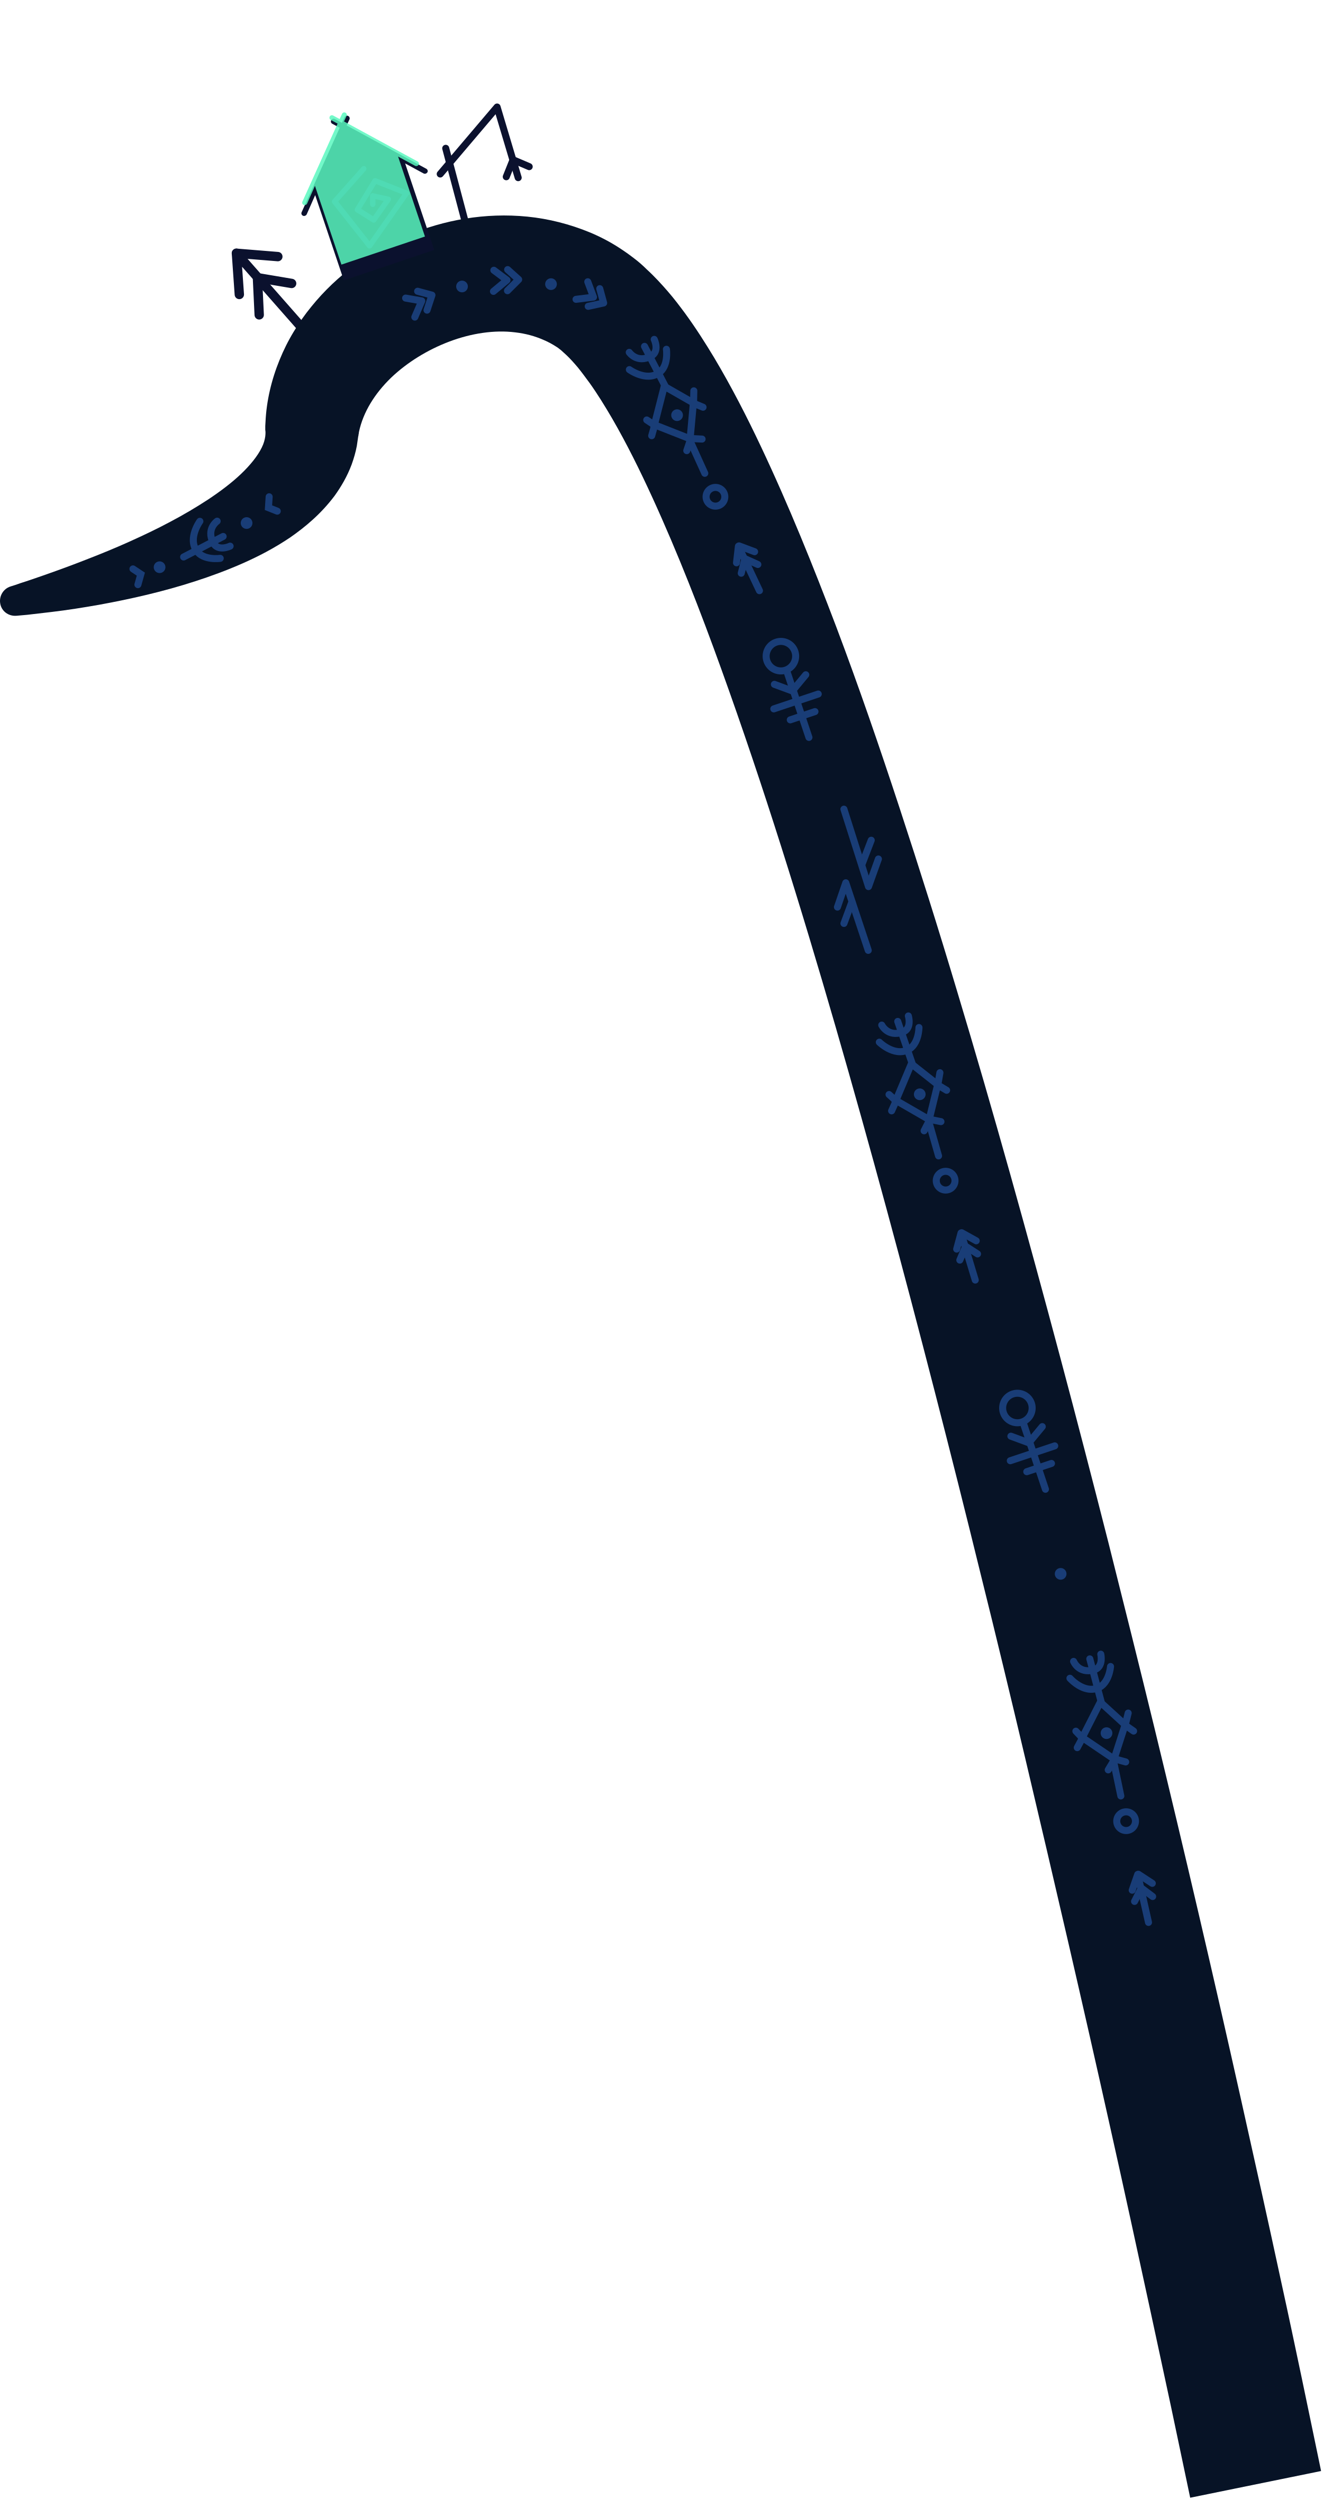 <?xml version="1.0" encoding="UTF-8"?> <svg xmlns="http://www.w3.org/2000/svg" width="565" height="1067" viewBox="0 0 565 1067" fill="none"> <path d="M133.286 144.866L100.967 108.124L102.207 125.728" stroke="#0B112E" stroke-width="4" stroke-miterlimit="10" stroke-linecap="round" stroke-linejoin="round"></path> <path d="M118.65 109.56L100.967 108.124" stroke="#0B112E" stroke-width="4" stroke-miterlimit="10" stroke-linecap="round" stroke-linejoin="round"></path> <path d="M110.697 134.428L109.939 118.554L124.543 121.016" stroke="#0B112E" stroke-width="4" stroke-miterlimit="10" stroke-linecap="round" stroke-linejoin="round"></path> <path d="M202.495 109.155L190.351 63.32" stroke="#0B112E" stroke-width="3" stroke-miterlimit="10" stroke-linecap="round" stroke-linejoin="round"></path> <path d="M188 74.289L212.289 45.691L221.299 75.856" stroke="#0B112E" stroke-width="3" stroke-miterlimit="10" stroke-linecap="round" stroke-linejoin="round"></path> <path d="M216.206 75.464L219.105 68.216L226 71.155" stroke="#0B112E" stroke-width="3" stroke-miterlimit="10" stroke-linecap="round" stroke-linejoin="round"></path> <path d="M0.083 257.596C-0.417 254.496 1.383 251.396 4.483 250.396C5.883 249.996 7.283 249.496 8.683 248.996C11.883 247.996 14.983 246.896 18.183 245.796C24.483 243.596 30.783 241.296 36.883 238.896C43.083 236.496 49.183 233.996 55.183 231.296C61.183 228.596 67.083 225.796 72.683 222.796C78.383 219.796 83.783 216.596 88.983 213.196C94.083 209.796 98.883 206.196 102.883 202.396C106.883 198.596 110.083 194.596 111.783 191.096C112.683 189.296 113.083 187.696 113.283 186.296C113.383 185.596 113.383 184.996 113.383 184.396C113.383 184.096 113.283 183.796 113.283 183.496C113.283 183.496 113.283 183.396 113.283 183.196V182.796V181.896L113.383 180.196C113.783 171.096 115.983 161.996 119.383 153.696C121.083 149.496 123.083 145.496 125.383 141.696C127.683 137.896 130.183 134.296 132.983 130.896C143.983 117.296 158.183 107.196 173.883 100.496C189.583 93.896 207.183 90.696 225.283 92.496C234.283 93.396 243.383 95.696 252.083 99.296C256.383 101.096 260.583 103.296 264.583 105.896L266.083 106.896L267.683 107.996C268.783 108.796 269.783 109.496 270.783 110.296C272.783 111.796 274.583 113.396 276.183 114.996C279.583 118.096 282.483 121.296 285.183 124.396C287.883 127.496 290.283 130.696 292.583 133.796C297.183 140.096 301.183 146.396 304.983 152.696C312.483 165.296 318.983 177.996 324.983 190.696C336.983 216.096 347.283 241.696 357.083 267.496C366.783 293.196 375.683 319.096 384.183 344.996C392.683 370.896 400.883 396.896 408.683 422.996C424.383 475.096 438.883 527.396 452.883 579.896C459.883 606.096 466.683 632.396 473.383 658.696C479.983 684.996 486.583 711.296 492.983 737.596C505.783 790.296 518.083 842.996 529.883 895.896C535.783 922.296 541.683 948.796 547.383 975.296C550.283 988.496 553.083 1001.8 555.883 1015.1C558.683 1028.4 561.383 1041.6 564.183 1055L508.283 1066.4L499.983 1027L491.483 987.496C485.783 961.196 480.083 934.796 474.183 908.496C462.483 855.896 450.283 803.396 437.883 750.896C431.683 724.696 425.383 698.496 418.883 672.396C412.483 646.296 405.883 620.096 399.183 594.096C385.783 541.996 371.783 490.096 356.883 438.496C341.983 386.996 326.083 335.696 308.083 285.796C299.083 260.796 289.483 236.196 278.683 212.596C273.283 200.796 267.583 189.296 261.383 178.596C258.283 173.296 255.083 168.096 251.783 163.496C250.083 161.196 248.483 158.996 246.783 156.896C245.083 154.896 243.483 153.096 241.883 151.596C241.083 150.896 240.383 150.196 239.683 149.596C239.383 149.296 238.983 149.096 238.683 148.796L238.283 148.496L237.683 148.096C235.983 146.996 234.183 145.996 232.283 145.196C228.483 143.496 224.383 142.396 219.983 141.896C211.183 140.796 201.283 142.296 191.983 145.796C182.683 149.296 173.883 154.696 166.983 161.296C160.083 167.996 155.083 175.896 153.283 184.496L153.183 185.296L153.083 185.696V185.896C153.083 185.896 153.083 186.096 152.983 186.296C152.783 187.696 152.583 189.096 152.383 190.396C151.883 193.096 151.083 195.796 150.183 198.296C148.283 203.396 145.683 207.796 142.883 211.696C137.083 219.396 130.483 224.896 123.883 229.496C117.183 233.996 110.483 237.496 103.683 240.496C96.883 243.496 90.083 245.996 83.283 248.196C69.683 252.596 56.083 255.696 42.383 258.196C35.583 259.396 28.683 260.496 21.883 261.296C18.483 261.696 14.983 262.096 11.583 262.496C10.083 262.596 8.583 262.796 7.083 262.896C3.583 263.196 0.583 260.896 0.083 257.596Z" fill="#071326"></path> <path d="M182.079 72.069L148.047 53.555L149.218 51.013C149.511 50.423 149.215 49.725 148.644 49.487C148.054 49.194 147.356 49.49 147.118 50.062L146.02 52.456L143.017 50.827C142.428 50.534 141.747 50.701 141.454 51.291C141.162 51.88 141.329 52.56 141.918 52.853L145.069 54.556L128.823 90.587C128.531 91.177 128.827 91.875 129.398 92.113C129.692 92.26 129.987 92.222 130.263 92.129C130.538 92.037 130.832 91.815 130.979 91.52L134.6 83.305L146.838 119.704L185.443 106.725L173.02 69.774L180.906 74.059C181.201 74.206 181.514 74.223 181.845 74.112C182.12 74.019 182.359 73.816 182.524 73.577C182.836 73.042 182.613 72.38 182.079 72.069Z" fill="#0B112E"></path> <path d="M158.21 106.059C158.1 106.096 157.99 106.133 157.861 106.115C157.493 106.116 157.143 105.988 156.921 105.694L141.969 86.782C141.637 86.341 141.617 85.734 142.021 85.291L154.496 71.275C154.955 70.814 155.672 70.757 156.115 71.161C156.557 71.564 156.633 72.337 156.229 72.78L144.433 86.076L157.798 103.006L171.822 83.006L160.642 78.601L154.229 89.105L159.297 92.312L163.862 85.805L160.346 85.023L160.351 87.231C160.371 87.838 159.821 88.391 159.214 88.411C158.606 88.431 158.053 87.881 158.033 87.274L158.024 83.594C158.023 83.226 158.169 82.931 158.463 82.71C158.757 82.488 159.088 82.377 159.438 82.505L166.065 83.96C166.452 84.014 166.747 84.344 166.913 84.656C167.043 85.043 166.989 85.429 166.787 85.742L160.554 94.59C160.169 95.088 159.489 95.255 159.01 94.925L152.006 90.528C151.472 90.216 151.286 89.481 151.653 88.928L159.165 76.581C159.439 76.12 160.046 75.916 160.599 76.099L174.044 81.4C174.394 81.528 174.615 81.822 174.727 82.152C174.838 82.483 174.784 82.87 174.563 83.128L158.798 105.616C158.633 105.856 158.431 105.985 158.21 106.059Z" fill="#193D77"></path> <g filter="url(#filter0_f)"> <path d="M178.372 68.96L146.924 51.851L148.006 49.502C148.277 48.958 148.003 48.312 147.475 48.092C146.931 47.822 146.285 48.096 146.066 48.623L145.051 50.836L142.276 49.33C141.731 49.059 141.102 49.214 140.832 49.759C140.561 50.304 140.716 50.932 141.26 51.203L144.172 52.777L129.16 86.072C128.889 86.617 129.163 87.263 129.69 87.482C129.963 87.618 130.235 87.583 130.489 87.497C130.744 87.411 131.016 87.207 131.151 86.934L134.498 79.343L145.806 112.978L181.481 100.985L170.001 66.839L177.288 70.799C177.561 70.934 177.85 70.951 178.156 70.848C178.41 70.762 178.631 70.574 178.783 70.353C179.071 69.859 178.866 69.248 178.372 68.96Z" fill="#5AF9BF" fill-opacity="0.84"></path> </g> <path d="M324.332 252.187L315.347 233.203L314.53 240.289" stroke="#193D77" stroke-width="3" stroke-miterlimit="10" stroke-linecap="round" stroke-linejoin="round"></path> <path d="M322.262 235.552L315.641 233.069" stroke="#193D77" stroke-width="3" stroke-miterlimit="10" stroke-linecap="round" stroke-linejoin="round"></path> <path d="M316.552 244.738L318.146 238.521L323.645 241.01" stroke="#193D77" stroke-width="3" stroke-miterlimit="10" stroke-linecap="round" stroke-linejoin="round"></path> <path d="M279.483 181.358L283.68 164.915L296.115 172.032L294.722 187.357L279.483 181.358Z" stroke="#193D77" stroke-width="3" stroke-miterlimit="10" stroke-linecap="round"></path> <path d="M275.248 147.877L284.021 164.759" stroke="#193D77" stroke-width="3" stroke-miterlimit="10" stroke-linecap="round"></path> <path d="M294.367 187.518L300.988 202.084" stroke="#193D77" stroke-width="3" stroke-miterlimit="10" stroke-linecap="round"></path> <path d="M296.305 166.865L296.187 172.191L300.243 173.863" stroke="#193D77" stroke-width="3" stroke-miterlimit="10" stroke-linecap="round"></path> <path d="M299.834 187.463L295.022 187.221L293.291 192.401" stroke="#193D77" stroke-width="3" stroke-miterlimit="10" stroke-linecap="round"></path> <path d="M276.195 179.302L279.567 181.543L278.311 186.029" stroke="#193D77" stroke-width="3" stroke-miterlimit="10" stroke-linecap="round"></path> <path d="M268.723 150.436C268.723 150.436 272.001 155.222 277.945 152.125C281.9 150.08 279.386 144.897 279.386 144.897" stroke="#193D77" stroke-width="3" stroke-miterlimit="10" stroke-linecap="round"></path> <path d="M268.778 157.808C268.778 157.808 275.868 162.982 281.293 159.286C285.667 156.335 284.6 149.118 284.6 149.118" stroke="#193D77" stroke-width="3" stroke-miterlimit="10" stroke-linecap="round"></path> <path d="M290.187 179.532C291.444 178.961 292 177.479 291.429 176.222C290.857 174.965 289.375 174.409 288.118 174.98C286.861 175.552 286.306 177.034 286.877 178.291C287.448 179.548 288.93 180.103 290.187 179.532Z" fill="#193D77"></path> <path d="M236.345 123.587C237.602 123.015 238.158 121.533 237.586 120.276C237.015 119.019 235.533 118.463 234.276 119.035C233.019 119.606 232.463 121.088 233.035 122.345C233.606 123.602 235.088 124.158 236.345 123.587Z" fill="#193D77"></path> <path d="M198.345 124.586C199.602 124.015 200.158 122.533 199.586 121.276C199.015 120.019 197.533 119.463 196.276 120.035C195.019 120.606 194.463 122.088 195.035 123.345C195.606 124.602 197.088 125.158 198.345 124.586Z" fill="#193D77"></path> <path d="M307.196 215.74C309.207 214.825 310.096 212.454 309.182 210.443C308.267 208.432 305.896 207.542 303.885 208.457C301.874 209.371 300.985 211.742 301.899 213.753C302.813 215.764 305.184 216.654 307.196 215.74Z" stroke="#193D77" stroke-width="3" stroke-miterlimit="10"></path> <path d="M416.492 546.517L410.416 526.413L408.558 533.3" stroke="#193D77" stroke-width="3" stroke-miterlimit="10" stroke-linecap="round" stroke-linejoin="round"></path> <path d="M416.907 529.759L410.727 526.324" stroke="#193D77" stroke-width="3" stroke-miterlimit="10" stroke-linecap="round" stroke-linejoin="round"></path> <path d="M409.9 537.999L412.397 532.087L417.467 535.362" stroke="#193D77" stroke-width="3" stroke-miterlimit="10" stroke-linecap="round" stroke-linejoin="round"></path> <path d="M382.62 469.831L389.203 454.19L400.449 463.07L396.803 478.019L382.62 469.831Z" stroke="#193D77" stroke-width="3" stroke-miterlimit="10" stroke-linecap="round"></path> <path d="M383.386 436.092L389.564 454.087" stroke="#193D77" stroke-width="3" stroke-miterlimit="10" stroke-linecap="round"></path> <path d="M396.428 478.126L400.82 493.512" stroke="#193D77" stroke-width="3" stroke-miterlimit="10" stroke-linecap="round"></path> <path d="M401.401 457.987L400.496 463.237L404.26 465.491" stroke="#193D77" stroke-width="3" stroke-miterlimit="10" stroke-linecap="round"></path> <path d="M401.843 478.88L397.119 477.929L394.641 482.796" stroke="#193D77" stroke-width="3" stroke-miterlimit="10" stroke-linecap="round"></path> <path d="M379.672 467.311L382.675 470.026L380.769 474.277" stroke="#193D77" stroke-width="3" stroke-miterlimit="10" stroke-linecap="round"></path> <path d="M376.554 437.657C376.554 437.657 379.088 442.876 385.425 440.692C389.638 439.256 387.919 433.757 387.919 433.757" stroke="#193D77" stroke-width="3" stroke-miterlimit="10" stroke-linecap="round"></path> <path d="M375.518 444.956C375.518 444.956 381.763 451.123 387.676 448.27C392.438 445.999 392.452 438.703 392.452 438.703" stroke="#193D77" stroke-width="3" stroke-miterlimit="10" stroke-linecap="round"></path> <path d="M393.476 469.609C394.804 469.23 395.573 467.847 395.194 466.519C394.815 465.192 393.431 464.423 392.103 464.802C390.776 465.181 390.007 466.564 390.386 467.892C390.765 469.22 392.148 469.989 393.476 469.609Z" fill="#193D77"></path> <path d="M404.938 507.935C407.063 507.329 408.293 505.115 407.687 502.991C407.08 500.867 404.866 499.636 402.742 500.243C400.618 500.849 399.387 503.063 399.994 505.187C400.6 507.311 402.814 508.542 404.938 507.935Z" stroke="#193D77" stroke-width="3" stroke-miterlimit="10"></path> <path d="M490.479 820.778L485.866 800.288L483.518 807.023" stroke="#193D77" stroke-width="3" stroke-miterlimit="10" stroke-linecap="round" stroke-linejoin="round"></path> <path d="M492.1 804.093L486.183 800.222" stroke="#193D77" stroke-width="3" stroke-miterlimit="10" stroke-linecap="round" stroke-linejoin="round"></path> <path d="M484.518 811.807L487.434 806.09L492.255 809.722" stroke="#193D77" stroke-width="3" stroke-miterlimit="10" stroke-linecap="round" stroke-linejoin="round"></path> <path d="M462.218 741.851L469.911 726.725L480.487 736.391L475.775 751.04L462.218 741.851Z" stroke="#193D77" stroke-width="3" stroke-miterlimit="10" stroke-linecap="round"></path> <path d="M465.413 708.254L470.278 726.648" stroke="#193D77" stroke-width="3" stroke-miterlimit="10" stroke-linecap="round"></path> <path d="M475.392 751.119L478.665 766.781" stroke="#193D77" stroke-width="3" stroke-miterlimit="10" stroke-linecap="round"></path> <path d="M481.804 731.391L480.523 736.562L484.114 739.081" stroke="#193D77" stroke-width="3" stroke-miterlimit="10" stroke-linecap="round"></path> <path d="M480.739 752.262L476.096 750.972L473.274 755.649" stroke="#193D77" stroke-width="3" stroke-miterlimit="10" stroke-linecap="round"></path> <path d="M459.459 739.125L462.259 742.05L460.052 746.153" stroke="#193D77" stroke-width="3" stroke-miterlimit="10" stroke-linecap="round"></path> <path d="M458.485 709.324C458.485 709.324 460.636 714.712 467.114 712.99C471.42 711.861 470.102 706.253 470.102 706.253" stroke="#193D77" stroke-width="3" stroke-miterlimit="10" stroke-linecap="round"></path> <path d="M456.926 716.529C456.926 716.529 462.711 723.13 468.814 720.71C473.728 718.788 474.266 711.512 474.266 711.512" stroke="#193D77" stroke-width="3" stroke-miterlimit="10" stroke-linecap="round"></path> <path d="M473.062 742.412C474.413 742.13 475.28 740.805 474.998 739.453C474.715 738.102 473.391 737.235 472.039 737.518C470.687 737.8 469.821 739.125 470.103 740.476C470.386 741.828 471.71 742.694 473.062 742.412Z" fill="#193D77"></path> <path d="M453.47 674.406C454.821 674.123 455.688 672.799 455.406 671.447C455.123 670.096 453.799 669.229 452.447 669.511C451.096 669.794 450.229 671.118 450.511 672.47C450.794 673.821 452.118 674.688 453.47 674.406Z" fill="#193D77"></path> <path d="M481.734 781.464C483.896 781.012 485.283 778.893 484.831 776.73C484.379 774.568 482.26 773.181 480.097 773.633C477.935 774.085 476.548 776.204 477 778.367C477.452 780.529 479.572 781.916 481.734 781.464Z" stroke="#193D77" stroke-width="3" stroke-miterlimit="10"></path> <path d="M56.78 242.887L60.153 245.128L58.897 249.614" stroke="#193D77" stroke-width="3" stroke-miterlimit="10" stroke-linecap="round"></path> <path d="M118.409 218.242L114.645 216.749L114.943 212.1" stroke="#193D77" stroke-width="3" stroke-miterlimit="10" stroke-linecap="round"></path> <path d="M95.297 229.035L78.414 237.807" stroke="#193D77" stroke-width="3" stroke-miterlimit="10" stroke-linecap="round"></path> <path d="M92.737 222.509C92.737 222.509 87.951 225.787 91.048 231.731C93.093 235.686 98.276 233.172 98.276 233.172" stroke="#193D77" stroke-width="3" stroke-miterlimit="10" stroke-linecap="round"></path> <path d="M85.366 222.564C85.366 222.564 80.191 229.654 83.887 235.079C86.838 239.453 94.056 238.386 94.056 238.386" stroke="#193D77" stroke-width="3" stroke-miterlimit="10" stroke-linecap="round"></path> <path d="M69.187 244.447C70.444 243.875 71 242.393 70.429 241.136C69.857 239.879 68.375 239.323 67.118 239.895C65.861 240.466 65.306 241.948 65.877 243.205C66.448 244.462 67.93 245.018 69.187 244.447Z" fill="#193D77"></path> <path d="M106.345 225.586C107.602 225.015 108.158 223.533 107.586 222.276C107.015 221.019 105.533 220.463 104.276 221.035C103.019 221.606 102.463 223.088 103.035 224.345C103.606 225.602 105.088 226.158 106.345 225.586Z" fill="#193D77"></path> <path d="M330.707 292.177L338.375 295.009L344.115 288.089" stroke="#193D77" stroke-width="3" stroke-miterlimit="10" stroke-linecap="round"></path> <path d="M336.072 286.711L345.468 314.838" stroke="#193D77" stroke-width="3" stroke-miterlimit="10" stroke-linecap="round"></path> <path d="M335.486 286.125C338.787 285.022 340.569 281.453 339.467 278.151C338.364 274.85 334.794 273.068 331.493 274.171C328.192 275.273 326.41 278.843 327.512 282.144C328.615 285.446 332.185 287.228 335.486 286.125Z" stroke="#193D77" stroke-width="3" stroke-miterlimit="10"></path> <path d="M330.456 302.657L349.442 296.315" stroke="#193D77" stroke-width="3" stroke-miterlimit="10" stroke-linecap="round"></path> <path d="M348.04 303.818L337.492 307.341" stroke="#193D77" stroke-width="3" stroke-miterlimit="10" stroke-linecap="round"></path> <path d="M431.707 613.177L439.375 616.009L445.115 609.089" stroke="#193D77" stroke-width="3" stroke-miterlimit="10" stroke-linecap="round"></path> <path d="M437.072 607.711L446.468 635.838" stroke="#193D77" stroke-width="3" stroke-miterlimit="10" stroke-linecap="round"></path> <path d="M436.486 607.125C439.787 606.022 441.569 602.453 440.467 599.151C439.364 595.85 435.794 594.068 432.493 595.171C429.192 596.273 427.41 599.843 428.512 603.144C429.615 606.445 433.185 608.228 436.486 607.125Z" stroke="#193D77" stroke-width="3" stroke-miterlimit="10"></path> <path d="M431.456 623.656L450.442 617.315" stroke="#193D77" stroke-width="3" stroke-miterlimit="10" stroke-linecap="round"></path> <path d="M449.04 624.818L438.492 628.341" stroke="#193D77" stroke-width="3" stroke-miterlimit="10" stroke-linecap="round"></path> <path d="M360.401 345.473L370.9 378.534L375.128 366.747" stroke="#193D77" stroke-width="3" stroke-miterlimit="10" stroke-linecap="round" stroke-linejoin="round"></path> <path d="M372.07 358.738L368.041 369.192" stroke="#193D77" stroke-width="3" stroke-miterlimit="10" stroke-linecap="round" stroke-linejoin="round"></path> <path d="M370.793 405.753L361.199 376.904L357.634 387.284" stroke="#193D77" stroke-width="3" stroke-miterlimit="10" stroke-linecap="round" stroke-linejoin="round"></path> <path d="M360.409 394.266L363.816 385.057" stroke="#193D77" stroke-width="3" stroke-miterlimit="10" stroke-linecap="round" stroke-linejoin="round"></path> <path d="M246 127.797L253.465 126.861L251.013 120.299" stroke="#193D77" stroke-width="3" stroke-miterlimit="10" stroke-linecap="round" stroke-linejoin="round"></path> <path d="M251.198 130.794L257.797 129.358L256.125 123.245" stroke="#193D77" stroke-width="3" stroke-miterlimit="10" stroke-linecap="round" stroke-linejoin="round"></path> <path d="M177.15 135.386L180.123 128.475L173.222 127.266" stroke="#193D77" stroke-width="3" stroke-miterlimit="10" stroke-linecap="round" stroke-linejoin="round"></path> <path d="M182.366 132.422L184.47 126.005L178.352 124.351" stroke="#193D77" stroke-width="3" stroke-miterlimit="10" stroke-linecap="round" stroke-linejoin="round"></path> <path d="M210.733 124.402L216.51 119.583L210.902 115.384" stroke="#193D77" stroke-width="3" stroke-miterlimit="10" stroke-linecap="round" stroke-linejoin="round"></path> <path d="M216.726 124.117L221.504 119.345L216.796 115.103" stroke="#193D77" stroke-width="3" stroke-miterlimit="10" stroke-linecap="round" stroke-linejoin="round"></path> <defs> <filter id="filter0_f" x="79" y="0" width="149.622" height="155.369" filterUnits="userSpaceOnUse" color-interpolation-filters="sRGB"> <feFlood flood-opacity="0" result="BackgroundImageFix"></feFlood> <feBlend mode="normal" in="SourceGraphic" in2="BackgroundImageFix" result="shape"></feBlend> <feGaussianBlur stdDeviation="20" result="effect1_foregroundBlur"></feGaussianBlur> </filter> </defs> </svg> 